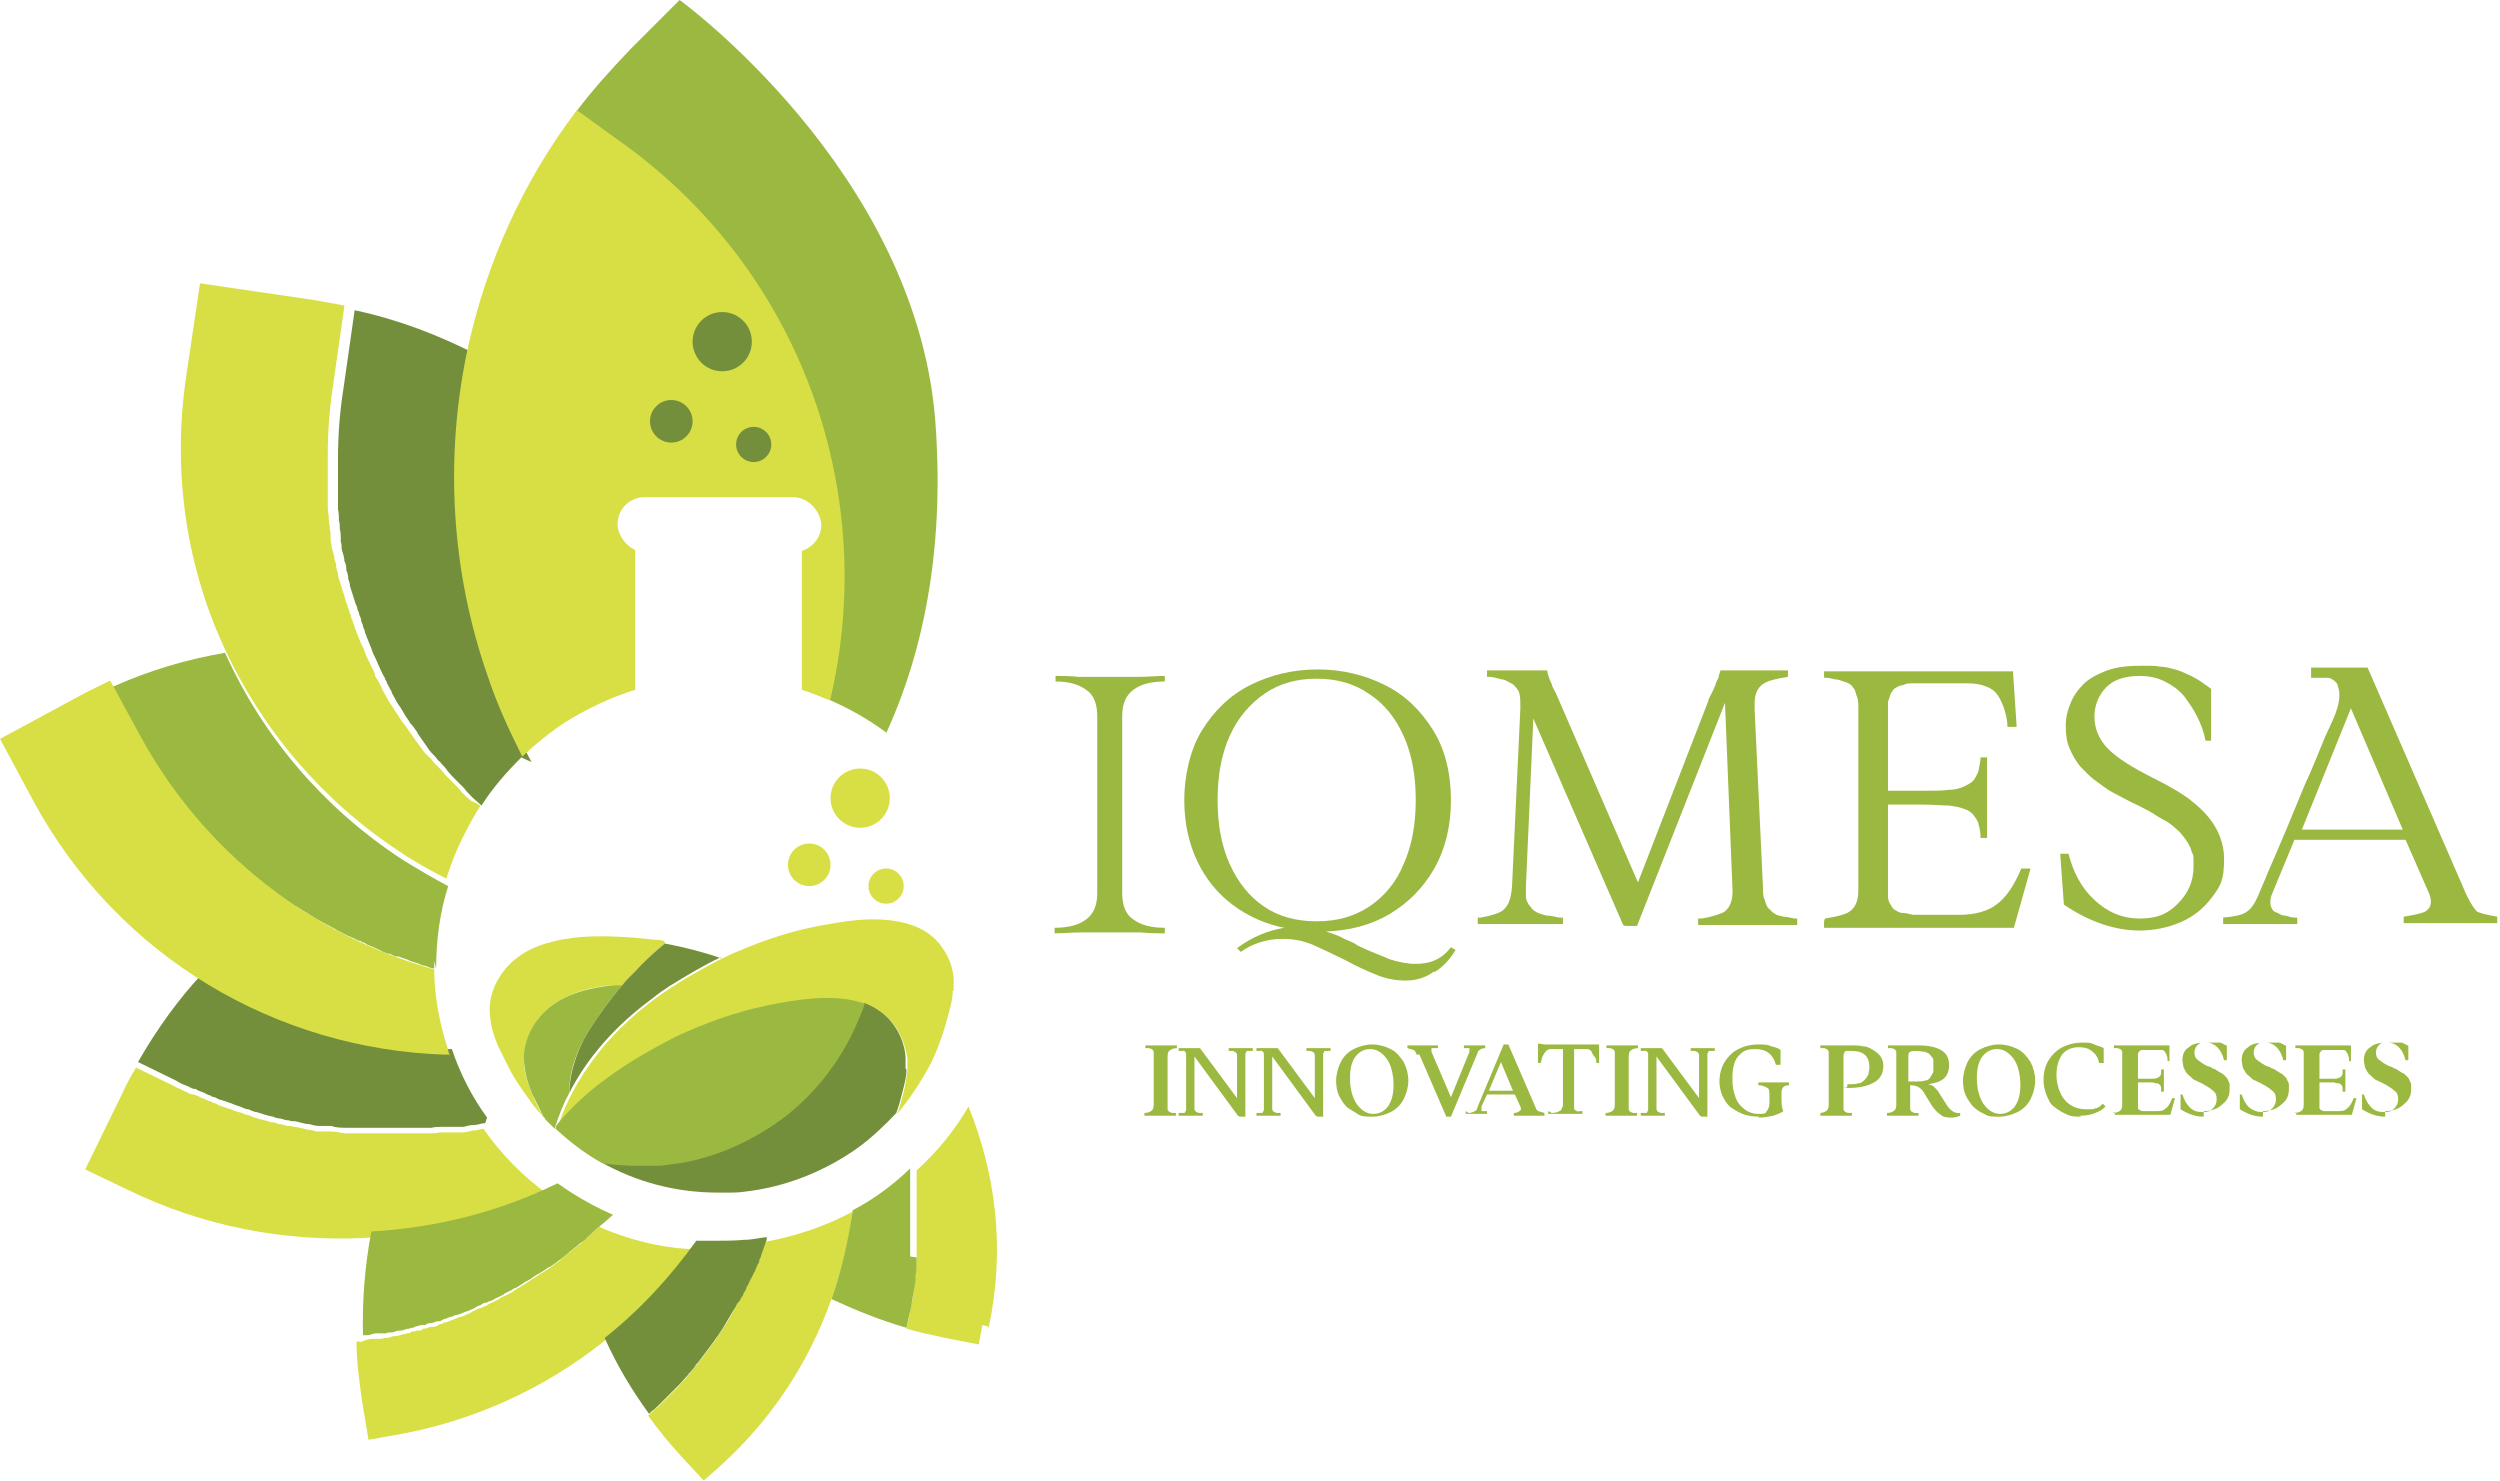 <svg id="Contenido" xmlns="http://www.w3.org/2000/svg" version="1.1" viewBox="0 0 270 160">
  <defs>
    <style>
      .st0 {
        fill: #738f3b;
      }

      .st1 {
        fill: #9bb841;
      }

      .st2 {
        fill: #d8df45;
      }
    </style>
  </defs>
  <g>
    <path class="st2" d="M102.9,107c0,.8-.2,1.5-.4,2.3-.5,1.9-1.1,3.8-2,5.6-1,1.9-2.2,3.7-3.6,5.4.3-.8.5-1.6.7-2.4.2-.8.3-1.5.4-2.3,0-.4,0-.9,0-1.3-.2-1.2-.6-2.3-1.2-3.3-.8-1.2-1.9-2-3.3-2.5-3.3-1.2-7.6-.4-10.6.2-3.4.7-6.8,1.9-9.9,3.4-2.6,1.2-5,2.7-7.3,4.4-2.1,1.5-3.9,3.2-5.4,5,1.7-4.9,5.1-9.7,10.4-13.6,2.3-1.7,4.8-3.1,7.3-4.4,3.2-1.5,6.5-2.7,9.9-3.4,1.6-.3,3.6-.7,5.7-.8,3.2-.1,6.5.5,8.2,3.1.7,1,1.1,2.1,1.2,3.3,0,.4,0,.9,0,1.3Z"/>
    <path class="st0" d="M97.9,115.5c0,.8-.2,1.5-.4,2.3-.2.8-.4,1.6-.7,2.4-1.3,1.4-2.7,2.7-4.2,3.8-3.4,2.4-7.3,4-11.4,4.6-.7.1-1.4.2-2.2.2-.5,0-1,0-1.5,0-4.6,0-8.9-1.2-12.6-3.3,1.6.3,3.2.4,4.9.3.5,0,1,0,1.5,0,.7,0,1.4-.2,2.2-.3,4.1-.7,8-2.5,11.2-5,3.2-2.5,5.8-5.8,7.5-9.5.4-.9.8-1.8,1.1-2.7,1.3.5,2.5,1.3,3.3,2.5.7,1,1.1,2.2,1.2,3.3,0,.4,0,.9,0,1.3Z"/>
    <path class="st1" d="M93.4,108.4c-.3.9-.7,1.8-1.1,2.7-1.7,3.7-4.3,7-7.5,9.5-3.3,2.5-7.2,4.3-11.2,5-.7.1-1.4.2-2.2.3-.5,0-1,0-1.5,0-1.7,0-3.3,0-4.9-.3-1.8-1-3.5-2.3-5-3.7,0-.2.1-.4.2-.5,1.5-1.8,3.3-3.5,5.4-5,2.3-1.7,4.8-3.1,7.3-4.4,3.2-1.5,6.5-2.7,9.9-3.4,3-.6,7.3-1.4,10.6-.2Z"/>
    <path class="st1" d="M95.7,79.1c-1.9-1.4-4-2.6-6.1-3.5,5.1-21.8-2.8-45.5-22-59.6l-5.4-3.9c1.8-2.4,3.8-4.6,5.9-6.8l5.3-5.3s25.4,18.4,27.6,45.3c1,12.9-.9,24.3-5.3,33.9Z"/>
    <path class="st2" d="M71.8,101.9c-1.1.9-2.2,1.9-3.2,3-.5.5-.9,1-1.4,1.5-.3,0-.5,0-.8,0-2.3.1-5,.8-6.8,2.2-1.9,1.4-3.1,3.8-3,6.1,0,1.2.4,2.3.9,3.5.3.8.7,1.6,1.2,2.4,0,.1.1.2.2.3-.1-.2-.3-.3-.4-.5-.5-.5-.9-1-1.3-1.6-.8-1.1-1.6-2.2-2.2-3.4-.4-.8-.8-1.6-1.2-2.4-.5-1.2-.8-2.2-.9-3.5-.2-2.3,1.1-4.7,3-6.1,1.8-1.4,4.5-2,6.8-2.2,2.7-.2,5.4,0,8.1.3.3,0,.7,0,1,.2Z"/>
    <path class="st1" d="M63.6,111.3c-1.2,1.9-2.2,4.5-2.1,6.7-.7,1.3-1.2,2.6-1.6,3.9,0,0-.6-.6-.7-.7,0,0-.2-.2-.3-.3,0-.1-.1-.2-.2-.3-.4-.8-.8-1.6-1.2-2.4-.5-1.2-.8-2.2-.9-3.5-.2-2.3,1.1-4.7,3-6.1,1.8-1.4,4.5-2,6.8-2.2.3,0,.5,0,.8,0-1.3,1.5-2.5,3.2-3.6,4.9Z"/>
    <path class="st0" d="M77.8,103.4c-1.9.9-3.7,2-5.5,3.1-.6.4-1.2.8-1.8,1.3-4.1,3-7.1,6.5-9,10.2,0-2.2.9-4.8,2.1-6.7,1.1-1.7,2.3-3.4,3.6-4.9.4-.5.9-1,1.4-1.5,1-1.1,2.1-2.1,3.2-3,2.1.4,4.1.9,6.1,1.6Z"/>
    <path class="st0" d="M56.3,81.8c-1.6,1.6-3.1,3.3-4.3,5.2-.3-.3-.7-.6-1-.9-.3-.3-.6-.6-.9-1-.3-.3-.6-.6-.9-.9,0,0,0,0,0,0-.3-.3-.6-.6-.9-1-.2-.3-.5-.6-.7-.8,0-.1-.2-.2-.3-.3-.2-.3-.4-.5-.7-.8,0,0,0,0,0,0-.3-.3-.5-.7-.8-1.1-.2-.3-.5-.7-.7-1,0,0,0-.1-.1-.2-.2-.3-.4-.6-.7-.9,0,0,0,0,0,0-.2-.4-.5-.7-.7-1.1-.2-.4-.5-.8-.7-1.1-.2-.4-.4-.7-.6-1.1,0,0,0,0,0-.1-.2-.3-.3-.6-.5-.9,0-.1-.1-.3-.2-.4,0,0,0,0,0-.1-.4-.7-.7-1.4-1-2.1,0,0,0,0,0,0-.2-.4-.4-.8-.5-1.2-.2-.4-.3-.8-.5-1.2,0-.2-.2-.4-.2-.6s-.2-.4-.2-.6c0-.2-.2-.4-.2-.6,0-.2-.1-.4-.2-.6,0-.2-.1-.4-.2-.6,0-.2-.1-.4-.2-.6-.2-.6-.4-1.3-.6-1.9,0-.3-.1-.5-.2-.8,0,0,0,0,0-.1,0-.3-.1-.6-.2-.8,0,0,0-.1,0-.2,0-.3-.1-.6-.2-.8,0-.4-.2-.9-.3-1.3,0-.3,0-.5-.1-.8,0-.1,0-.2,0-.3,0,0,0-.1,0-.2,0-.3,0-.5-.1-.8,0-.3,0-.7-.1-1,0-.4,0-.8-.1-1.2,0-.3,0-.7,0-1,0-.2,0-.3,0-.5,0-.5,0-1,0-1.5,0-.2,0-.3,0-.5,0,0,0-.1,0-.2,0-.2,0-.5,0-.7,0-.4,0-.7,0-1.1,0-2.5.2-5.1.6-7.6l1.2-8.4c4.7,1,9.1,2.7,13.2,4.8-2.5,11.7-1.8,24,2.2,35.4,1,2.9,2.2,5.8,3.7,8.6Z"/>
    <path class="st1" d="M46.9,103.8c0,.3,0,.5,0,.8-.3,0-.7-.2-1-.3-.3,0-.6-.2-.9-.3-.4-.1-.7-.2-1.1-.4-.3-.1-.6-.2-.9-.3,0,0-.1,0-.2,0t0,0c-.2,0-.5-.2-.7-.3,0,0,0,0,0,0,0,0-.1,0-.2,0-.3-.1-.6-.2-.9-.4-.3-.1-.6-.3-.9-.4-.3-.1-.5-.2-.8-.4-.1,0-.3-.1-.4-.2,0,0,0,0-.1,0,0,0-.2,0-.2-.1-.1,0-.3-.1-.4-.2,0,0,0,0,0,0-.2,0-.3-.1-.5-.2-.2,0-.3-.2-.5-.2-.3-.2-.6-.3-.9-.5,0,0,0,0,0,0-.3-.2-.6-.3-.9-.5-.1,0-.3-.2-.4-.2-.1,0-.3-.2-.4-.2,0,0,0,0,0,0-.3-.2-.7-.4-1-.6-.3-.2-.6-.4-.8-.5-.3-.2-.5-.3-.8-.5,0,0,0,0-.1,0,0,0-.1,0-.2-.1-.2-.2-.5-.3-.7-.5,0,0,0,0,0,0,0,0-.2-.1-.3-.2-.3-.2-.7-.5-1-.7-.2-.1-.4-.3-.5-.4-.2-.2-.5-.4-.7-.5-.2-.2-.4-.4-.7-.5,0,0-.1-.1-.2-.2-.4-.3-.8-.7-1.2-1h0c-.4-.3-.8-.7-1.1-1-.3-.3-.6-.6-.9-.9-.4-.4-.8-.8-1.2-1.2-.2-.2-.4-.4-.6-.7-.4-.4-.8-.9-1.2-1.3-.4-.5-.8-.9-1.1-1.4-.2-.2-.4-.5-.6-.7-.2-.2-.3-.4-.5-.6-.8-1-1.5-2.1-2.2-3.1-.2-.2-.3-.5-.5-.7-.1-.2-.2-.3-.3-.5,0,0,0,0,0,0,0-.1-.2-.3-.3-.4-.1-.2-.2-.4-.3-.6-.2-.3-.3-.5-.4-.8l-3.1-5.7c4-1.8,8.1-3,12.2-3.7,4.1,9.1,10.7,16.8,19.1,22.3h0c1.6,1,3.3,2,5,2.9-.9,2.8-1.3,5.8-1.3,8.9Z"/>
    <path class="st2" d="M89.5,75.6c-1-.4-1.9-.8-2.9-1.1v-15c1.2-.4,2.1-1.5,2.1-2.8s-1.3-3-3-3h-16.1c-.5,0-.9.1-1.3.3-1,.5-1.6,1.5-1.6,2.6s.8,2.3,1.9,2.8v15.1c-2.6.8-5.1,2-7.4,3.4-1.7,1.1-3.3,2.4-4.8,3.8-1.4-2.8-2.7-5.6-3.7-8.6-4-11.4-4.7-23.7-2.2-35.4,2-9.2,5.9-18,11.8-25.8l5.4,3.9c19.2,14.1,27.1,37.8,22,59.6Z"/>
    <path class="st2" d="M59.4,128.5c-6.3,3-13.1,4.8-20.1,5.2h0c-8.5.4-17.3-1.2-25.5-5.2l-4.6-2.2,4.1-8.4c.4-.9.9-1.8,1.4-2.6l4.1,2c.3.2.7.3,1,.5.3.1.6.3.9.4,0,0,.1,0,.2,0,.3.1.6.2.9.4.2,0,.5.2.7.3.2,0,.4.1.5.2,0,0,0,0,0,0,.2,0,.5.2.7.3.3.1.6.2.9.3,0,0,0,0,0,0,.4.1.8.3,1.1.4.3,0,.6.2.9.3.3,0,.6.2.9.3.6.2,1.2.3,1.8.5.3,0,.6.1.8.2.3,0,.6.1.9.2.2,0,.5,0,.7.1.5,0,1,.2,1.5.3.3,0,.7.1,1,.2.2,0,.5,0,.7,0,.2,0,.4,0,.7,0,.5,0,1.1.1,1.6.2.1,0,.2,0,.3,0,.1,0,.2,0,.3,0,.3,0,.5,0,.8,0,.2,0,.4,0,.6,0,.2,0,.4,0,.6,0,.2,0,.4,0,.6,0,.3,0,.5,0,.8,0h.1c.3,0,.5,0,.8,0,.2,0,.4,0,.5,0,.3,0,.6,0,1,0,.3,0,.6,0,1,0h.2c.2,0,.3,0,.5,0,.3,0,.5,0,.8,0,.1,0,.2,0,.3,0,.4,0,.7,0,1.1-.1.3,0,.5,0,.8,0,0,0,.1,0,.2,0,.1,0,.2,0,.3,0,0,0,.1,0,.2,0,.2,0,.3,0,.5,0,.1,0,.3,0,.4,0,.4,0,.8-.1,1.1-.2,0,0,0,0,0,0,.4,0,.8-.1,1.2-.2,1.9,2.7,4.3,5.2,7,7.1Z"/>
    <path class="st0" d="M52.4,121.3c-.4,0-.8.2-1.2.2,0,0,0,0,0,0-.4,0-.8.1-1.1.2-.1,0-.3,0-.4,0-.2,0-.3,0-.5,0,0,0-.1,0-.2,0-.1,0-.2,0-.3,0,0,0-.1,0-.2,0-.3,0-.5,0-.8,0-.4,0-.7,0-1.1.1-.1,0-.2,0-.3,0-.3,0-.5,0-.8,0-.2,0-.3,0-.5,0h-.2c-.3,0-.6,0-1,0-.3,0-.7,0-1,0-.2,0-.4,0-.5,0-.3,0-.5,0-.8,0h-.1c-.3,0-.5,0-.8,0-.2,0-.4,0-.6,0-.2,0-.4,0-.6,0-.2,0-.4,0-.6,0-.3,0-.5,0-.8,0-.1,0-.2,0-.3,0-.1,0-.2,0-.3,0-.5,0-1.1,0-1.6-.2-.2,0-.4,0-.7,0-.2,0-.5,0-.7,0-.3,0-.7-.1-1-.2-.5,0-1-.2-1.5-.3-.2,0-.5,0-.7-.1-.3,0-.6-.1-.9-.2-.3,0-.6-.1-.8-.2-.6-.1-1.2-.3-1.8-.5-.3,0-.6-.2-.9-.3-.3,0-.6-.2-.9-.3-.4-.1-.8-.3-1.1-.4,0,0,0,0,0,0-.3-.1-.6-.2-.9-.3-.2,0-.5-.2-.7-.3,0,0,0,0,0,0-.2,0-.4-.1-.5-.2-.2,0-.5-.2-.7-.3-.3-.1-.6-.2-.9-.4,0,0-.1,0-.2,0-.3-.1-.6-.3-.9-.4-.3-.1-.7-.3-1-.5l-4.1-2c2-3.5,4.3-6.7,6.9-9.5,7.9,5,17.1,7.8,26.4,8.1.2,0,.4,0,.6,0,.9,2.7,2.2,5.2,3.8,7.4Z"/>
    <path class="st2" d="M51.9,87c-.7,1.1-1.3,2.2-1.9,3.4-.7,1.4-1.3,2.9-1.8,4.5-1.7-.9-3.4-1.8-5-2.9h0c-8.4-5.5-15-13.3-19.1-22.3-4-8.8-5.5-18.8-4-29l1.5-10.1,12.3,1.8c1.1.2,2.2.4,3.3.6l-1.2,8.4c-.4,2.6-.6,5.1-.6,7.6s0,.7,0,1.1c0,.2,0,.5,0,.7,0,0,0,.1,0,.2,0,.2,0,.3,0,.5,0,.5,0,1,0,1.5,0,.2,0,.3,0,.5,0,.3,0,.7,0,1,0,.4,0,.8.1,1.2,0,.3,0,.7.1,1,0,.3,0,.5.1.8,0,0,0,.1,0,.2,0,.1,0,.2,0,.3,0,.3,0,.5.1.8,0,.4.2.9.3,1.3,0,.3.1.6.2.8,0,0,0,.1,0,.2,0,.3.1.6.2.8,0,0,0,0,0,.1,0,.3.1.5.2.8.2.7.4,1.3.6,1.9,0,.2.1.4.2.6,0,.2.1.4.2.6,0,.2.1.4.2.6,0,.2.1.4.2.6,0,.2.2.4.2.6,0,.2.2.4.2.6.2.4.3.8.5,1.2.2.4.4.8.5,1.2,0,0,0,0,0,0,.3.7.7,1.4,1,2.1,0,0,0,0,0,.1,0,.1.1.3.2.4.2.3.3.6.5.9,0,0,0,0,0,.1.2.4.4.7.6,1.1.2.4.5.8.7,1.1.2.4.5.7.7,1.1,0,0,0,0,0,0,.2.3.4.6.7.9,0,0,0,.1.1.2.2.3.5.7.7,1,.3.4.5.7.8,1.1,0,0,0,0,0,0,.2.3.4.6.7.8,0,.1.2.2.3.3.2.3.5.6.7.8.3.3.6.6.9,1,0,0,0,0,0,0,.3.3.6.6.9.9.3.3.6.6.9,1,.3.3.6.6,1,.9Z"/>
    <path class="st2" d="M75.2,134.3c-2.8,4-6.1,7.5-9.9,10.5-6.5,5.2-14.5,8.9-23.3,10.3l-2.2.4-.7-4.2c-.3-2.2-.6-4.3-.6-6.4h.6c.3-.2.6-.2.9-.3.2,0,.4,0,.5,0,.1,0,.2,0,.4,0,0,0,0,0,.1,0,.2,0,.3,0,.5-.1,0,0,.1,0,.2,0,.3,0,.5-.1.8-.2,0,0,.2,0,.2,0,.3,0,.5-.1.8-.2.1,0,.3,0,.4-.1.2,0,.4,0,.6-.2.2,0,.3,0,.5-.1,0,0,.1,0,.2,0,0,0,0,0,0,0,.2,0,.3,0,.5-.2,0,0,0,0,0,0,0,0,0,0,0,0,0,0,0,0,.1,0,.3,0,.5-.2.8-.2,0,0,.1,0,.2,0,.3,0,.5-.2.7-.3.2,0,.4-.1.6-.2.2,0,.4-.1.6-.2.4-.1.7-.3,1.1-.4.2,0,.5-.2.7-.3.2,0,.4-.2.6-.3.2,0,.4-.2.6-.3,0,0,0,0,.1,0,0,0,0,0,0,0,.2,0,.4-.2.5-.2.3-.1.5-.3.8-.4.2-.1.4-.2.6-.3.1,0,.2-.1.3-.2.2-.1.4-.2.6-.3.1,0,.3-.1.4-.2,0,0,0,0,0,0,0,0,0,0,0,0,.3-.1.5-.3.8-.5,0,0,0,0,0,0,.2-.1.4-.2.5-.3,0,0,0,0,0,0,.4-.2.8-.5,1.1-.7.4-.2.7-.5,1.1-.7,0,0,0,0,0,0,.3-.2.5-.3.8-.5.3-.2.5-.4.8-.6.2-.1.4-.3.6-.5.2-.2.4-.3.6-.5.3-.2.6-.5.9-.7.1-.1.3-.2.4-.3.1,0,.2-.2.3-.3,0,0,0,0,0,0t0,0c.4-.3.8-.7,1.1-1,.2-.2.5-.4.7-.6,3,1.3,6.3,2.2,9.8,2.4Z"/>
    <path class="st1" d="M65.4,131.9c-.2.2-.5.4-.7.6-.4.3-.8.7-1.1,1t0,0s0,0,0,0c-.1,0-.2.2-.3.3-.1.1-.3.2-.4.3-.3.2-.6.5-.9.7-.2.2-.4.3-.6.5-.2.2-.4.3-.6.5-.3.2-.5.4-.8.6-.3.2-.5.4-.8.5,0,0,0,0,0,0-.3.2-.7.5-1.1.7-.4.2-.7.5-1.1.7,0,0,0,0,0,0-.2.1-.4.2-.5.3,0,0,0,0,0,0-.3.2-.5.3-.8.5,0,0,0,0,0,0,0,0,0,0,0,0-.1,0-.3.1-.4.2-.2.1-.4.2-.6.3-.1,0-.2.1-.3.2-.2.1-.4.2-.6.3-.3.1-.5.3-.8.4-.2,0-.4.2-.5.2,0,0,0,0,0,0,0,0,0,0-.1,0-.2,0-.4.2-.6.3-.2,0-.4.2-.6.3-.2.1-.5.2-.7.3-.4.1-.7.3-1.1.4-.2,0-.4.1-.6.2-.2,0-.4.1-.6.2-.2,0-.5.2-.7.3,0,0-.1,0-.2,0-.3,0-.5.2-.8.2,0,0,0,0-.1,0,0,0,0,0,0,0,0,0,0,0,0,0-.2,0-.3.1-.5.2,0,0,0,0,0,0,0,0-.1,0-.2,0-.2,0-.3,0-.5.1-.2,0-.4.1-.6.2-.1,0-.3,0-.4.1-.3,0-.5.1-.8.2,0,0-.2,0-.2,0-.3,0-.5.1-.8.2,0,0-.1,0-.2,0-.2,0-.3,0-.5.1,0,0,0,0-.1,0-.1,0-.2,0-.4,0-.2,0-.4,0-.5,0-.3,0-.6.1-.9.2h-.6c-.1-3.7.2-7.5.9-11.2h0c7-.4,13.8-2.1,20.1-5.2.5.3,1,.7,1.5,1,1.4.9,2.9,1.7,4.5,2.4Z"/>
    <path class="st2" d="M92.1,130.7c-.4,3.3-1.2,6.5-2.3,9.6-2.4,6.7-6.3,12.9-12.2,18.2l-1.6,1.4-2.5-2.7c-1.3-1.4-2.4-2.8-3.5-4.3l.3-.3c.2-.2.4-.4.7-.6.2-.2.4-.4.6-.6,0,0,.1-.1.2-.2.3-.3.6-.6.9-.9,0,0,0,0,.1-.1.2-.2.3-.3.5-.5.3-.3.6-.7.9-1,.1-.2.3-.3.4-.5.1-.2.3-.4.4-.5.1-.2.3-.3.4-.5.5-.7,1-1.3,1.5-2,.2-.2.3-.4.5-.7.2-.3.4-.6.6-.9.5-.7.9-1.4,1.3-2.2,0-.2.2-.3.3-.5s.2-.4.3-.5c0-.2.2-.4.3-.5.1-.2.2-.4.3-.6.1-.3.3-.6.4-.8.1-.3.3-.6.4-.8,0-.1.1-.3.2-.4,0-.2.2-.4.2-.5,0-.1.1-.3.2-.4,0-.2.2-.4.2-.6.2-.6.4-1.1.6-1.7,3.3-.6,6.5-1.7,9.3-3.2Z"/>
    <path class="st0" d="M82.8,133.9c-.2.6-.4,1.1-.6,1.7,0,.2-.2.4-.2.6,0,.1-.1.3-.2.4,0,.2-.2.4-.2.5,0,.1-.1.3-.2.4-.1.3-.3.6-.4.8-.1.3-.3.6-.4.8,0,.2-.2.4-.3.6,0,.2-.2.4-.3.5,0,.2-.2.4-.3.5s-.2.4-.3.5c-.4.7-.9,1.5-1.3,2.2-.2.3-.4.6-.6.9-.2.2-.3.5-.5.7-.5.7-1,1.3-1.5,2-.1.2-.3.3-.4.5-.1.2-.3.4-.4.5-.1.2-.3.3-.4.5-.3.3-.6.7-.9,1-.2.2-.3.3-.5.5,0,0,0,0-.1.1-.3.3-.6.6-.9.9,0,0-.1.1-.2.2-.2.2-.4.4-.6.6-.2.2-.4.4-.7.6l-.3.3c-1.9-2.6-3.5-5.3-4.8-8.2,3.8-3,7.1-6.6,9.9-10.5h0c.8,0,1.6,0,2.3,0s1.9,0,2.9-.1c.8,0,1.6-.2,2.4-.3Z"/>
    <path class="st2" d="M106.1,143.1l-.4,2.1-3.6-.7c-1.4-.3-2.8-.6-4.2-1l.3-1.4c.1-.7.3-1.4.4-2.1,0-.7.2-1.3.3-2,0,0,0-.1,0-.2,0-.6.1-1.3.1-1.9,0-1,0-1.9,0-2.9,0-.1,0-.3,0-.4,0-.2,0-.4,0-.6,0-.3,0-.7,0-1.1,0,0,0-.2,0-.3,0,0,0-.2,0-.3,0-.2,0-.3,0-.5,0-.3,0-.6,0-.8,0-.2,0-.4,0-.6,0,0,0,0,0,0,0,0,0-.2,0-.3,0-.2,0-.4,0-.6,0,0,0,0,0,0,0-.1,0-.2,0-.4,0-.1,0-.2,0-.3,0-.1,0-.2,0-.3,0,0,0,0,0-.1,2.2-2,4.1-4.3,5.6-6.9,2.9,7.2,4,15.2,2.2,23.8Z"/>
    <path class="st1" d="M99,135.8c0,.6,0,1.3-.1,1.9,0,0,0,.1,0,.2,0,.7-.2,1.3-.3,2-.1.7-.2,1.4-.4,2.1l-.3,1.4c-2.8-.8-5.5-1.9-8.1-3.1,1.1-3.1,1.8-6.3,2.3-9.6,2.3-1.2,4.3-2.7,6.2-4.5,0,0,0,0,0,.1,0,.1,0,.2,0,.3,0,.1,0,.2,0,.3,0,.1,0,.2,0,.4,0,0,0,0,0,0,0,.2,0,.4,0,.6,0,0,0,.2,0,.3,0,0,0,0,0,0,0,.2,0,.4,0,.6,0,.3,0,.6,0,.8,0,.2,0,.3,0,.5,0,0,0,.2,0,.3,0,0,0,.2,0,.3,0,.3,0,.7,0,1.1,0,.2,0,.4,0,.6,0,.1,0,.3,0,.4,0,.9,0,1.9,0,2.9Z"/>
    <g>
      <circle class="st2" cx="92.9" cy="86.2" r="3.2"/>
      <circle class="st2" cx="87.4" cy="93.4" r="2.3"/>
      <circle class="st2" cx="95.7" cy="95.7" r="1.9"/>
    </g>
    <g>
      <circle class="st0" cx="78" cy="36.9" r="3.2"/>
      <circle class="st0" cx="72.5" cy="45.5" r="2.3"/>
      <circle class="st0" cx="81.4" cy="48" r="1.9"/>
    </g>
    <path class="st2" d="M48.6,113.9c-.2,0-.4,0-.6,0-18-.6-35.2-10.4-44.4-27.4l-3.6-6.7,8.7-4.7c1.1-.6,2.2-1.1,3.2-1.6l3.1,5.7c7,13,18.7,21.8,31.9,25.5,0,3,.6,5.9,1.5,8.7,0,.2.1.4.2.6Z"/>
  </g>
  <g>
    <g>
      <path class="st1" d="M175.3,99.9l-9.7-22.3-.8,18.1c0,.5,0,.9,0,1.2,0,.3.2.6.3.8.2.2.3.4.5.6.2.1.4.3.8.4.3.1.6.2.9.2.2,0,.6.1,1.1.2.2,0,.3,0,.4,0v.7h-9.2v-.7c0,0,.2,0,.3,0,1.2-.2,2-.5,2.3-.7.7-.5,1-1.3,1.1-2.7l.9-19.2c0-.7,0-1.2-.1-1.6-.1-.4-.4-.7-.7-1-.4-.2-.7-.4-1-.5-.3,0-.7-.2-1.4-.3-.2,0-.3,0-.4,0v-.7h6.5c0,.2.1.5.2.8.1.3.2.5.3.7,0,.2.2.5.4.9.2.4.3.7.4.9l8.5,19.6,7.6-19.6c0-.2.2-.5.4-.9.2-.4.3-.7.4-.9,0-.2.2-.5.3-.7,0-.3.2-.6.2-.8h7.3v.7c-1.3.2-2,.4-2.4.6-.8.4-1.2,1.1-1.2,2.3,0,.2,0,.4,0,.6l.9,19.2c0,.6,0,1,.2,1.4.1.4.2.7.4.9.2.2.4.4.7.6s.6.2.9.3c.3,0,.7.1,1.2.2.1,0,.2,0,.3,0v.7h-10.7v-.7c0,0,.2,0,.4,0,1.2-.2,2-.5,2.4-.7.7-.5,1-1.4.9-2.7l-.8-19.9-9.5,24.1h-1.3Z"/>
      <path class="st1" d="M197.1,99.2c1.2-.2,2-.4,2.4-.6.8-.4,1.2-1.2,1.2-2.4,0-.2,0-.3,0-.5v-19.2c0-.5,0-1-.2-1.4-.1-.4-.2-.7-.4-.9-.1-.2-.4-.4-.7-.5-.3-.1-.6-.2-.9-.3-.3,0-.6-.1-1.1-.2-.2,0-.3,0-.4,0v-.7h20.4l.4,6h-1c0-.8-.2-1.5-.4-2.1-.2-.5-.4-1-.7-1.4-.3-.4-.7-.7-1.3-.9-.5-.2-1.2-.3-1.9-.3h-4.4c-.6,0-1.1,0-1.5,0-.4,0-.7,0-1.1.2-.3,0-.6.2-.8.3-.2.1-.3.3-.5.6-.1.3-.2.6-.3.9,0,.3,0,.8,0,1.3v8.3h3.9c1.1,0,2,0,2.7-.1.7,0,1.3-.2,1.7-.4.4-.2.8-.4,1-.7.2-.3.4-.7.5-1,0-.3.2-.8.2-1.4h.7v8.7h-.7c0-.6-.1-1.1-.2-1.4,0-.3-.3-.7-.5-1-.2-.3-.6-.6-1-.7-.4-.2-1-.3-1.7-.4-.7,0-1.6-.1-2.7-.1h-3.9v8.6c0,.5,0,.9,0,1.3,0,.3.1.7.3.9.1.3.3.5.5.6.2.1.4.3.8.3.3,0,.7.1,1.1.2.4,0,.9,0,1.5,0h3.5c1.7,0,3.1-.4,4-1.1,1-.7,1.9-2,2.7-3.9h1l-1.8,6.4h-20.5v-.7Z"/>
      <path class="st1" d="M231.1,100.5c-2.6,0-5.4-.9-8.2-2.8l-.4-5.5h.9c.5,2,1.4,3.7,2.8,5,1.4,1.3,3,2,4.9,2s3-.5,4.1-1.6c1.1-1.1,1.7-2.4,1.7-4s0-1.1-.2-1.6c-.1-.5-.4-1-.7-1.4-.3-.4-.6-.8-1-1.1-.3-.3-.8-.7-1.4-1s-1.1-.7-1.5-.9c-.4-.2-1.1-.6-1.8-.9-.8-.4-1.5-.8-2.1-1.1-.6-.3-1.2-.8-1.9-1.3-.7-.5-1.2-1.1-1.7-1.6-.4-.5-.8-1.2-1.1-1.9-.3-.7-.4-1.5-.4-2.4s.2-1.7.5-2.4c.3-.8.8-1.5,1.4-2.1.6-.6,1.5-1.1,2.6-1.5,1.1-.4,2.3-.5,3.7-.5s1.4,0,2,.1c.6,0,1.2.2,1.6.3.4.1.9.3,1.3.5.5.2.8.4,1,.5.2.1.5.3.9.6.4.3.6.4.7.5v5.6c.1,0-.6,0-.6,0-.2-1-.5-1.8-.9-2.6-.4-.8-.9-1.5-1.4-2.2-.6-.7-1.3-1.2-2.1-1.6-.8-.4-1.7-.6-2.7-.6-1.6,0-2.8.4-3.6,1.2-.8.8-1.3,1.9-1.3,3.2s.5,2.5,1.5,3.5c1,1,2.6,2,4.8,3.1,2,1,3.5,1.9,4.3,2.6,2.3,1.8,3.4,3.9,3.4,6.2s-.4,2.9-1.3,4.1c-.9,1.2-2,2.1-3.4,2.7s-2.9.9-4.5.9Z"/>
      <path class="st1" d="M117.3,99.3c.8-.6,1.2-1.5,1.2-2.8v-19.2c0-1.3-.4-2.3-1.2-2.8-.8-.6-1.9-.9-3.3-.9v-.6c.7,0,1.6,0,2.5.1.4,0,.8,0,1.4,0s1.2,0,2,0,1.2,0,1.7,0,1,0,1.3,0c1,0,2-.1,2.9-.1v.6c-1.5,0-2.6.3-3.4.9-.8.6-1.2,1.5-1.2,2.8v19.2c0,1.3.4,2.3,1.2,2.8.8.6,1.9.9,3.4.9v.6c-.7,0-1.6,0-2.6-.1-.4,0-.9,0-1.5,0-.6,0-1.2,0-1.9,0s-1.2,0-1.7,0c-.5,0-1,0-1.3,0-1,0-2,.1-2.9.1v-.6c1.5,0,2.6-.3,3.4-.9Z"/>
      <path class="st1" d="M154.9,104.9c-.9.7-2,1-3.1,1s-2.1-.2-3.1-.6c-1-.4-2.1-.9-3.4-1.6-1.4-.7-2.7-1.3-3.6-1.7-1-.4-2-.6-3.2-.6-1.7,0-3.2.5-4.5,1.4l-.4-.4c1.6-1.2,3.3-1.9,5.1-2.2-2.1-.4-4-1.3-5.6-2.5s-2.9-2.8-3.8-4.7c-.9-1.9-1.4-4.1-1.4-6.6s.6-5.4,1.9-7.5c1.3-2.1,3-3.8,5.2-4.9,2.2-1.1,4.6-1.7,7.3-1.7s5.1.6,7.3,1.7c2.2,1.1,3.9,2.8,5.2,4.9,1.3,2.1,1.9,4.7,1.9,7.5s-.6,5.3-1.8,7.4c-1.2,2.1-2.8,3.7-4.8,4.9-2,1.2-4.3,1.8-6.9,1.9.6.2,1.3.4,2,.8.7.3,1.2.5,1.4.7,1.4.7,2.6,1.1,3.5,1.5.9.3,1.9.5,2.8.5,1.7,0,2.9-.6,3.8-1.8l.5.3c-.6,1-1.3,1.8-2.3,2.4ZM136.5,97.9c1.6,1.1,3.5,1.6,5.7,1.6s4-.5,5.7-1.6c1.6-1.1,2.9-2.6,3.7-4.6.9-2,1.3-4.3,1.3-6.9s-.4-4.9-1.3-6.9c-.9-2-2.1-3.5-3.8-4.6-1.6-1.1-3.5-1.6-5.6-1.6s-4,.5-5.6,1.6c-1.6,1.1-2.9,2.6-3.8,4.6-.9,2-1.3,4.3-1.3,6.9s.4,4.9,1.3,6.9c.9,2,2.1,3.5,3.7,4.6Z"/>
      <path class="st1" d="M267.7,98.6c-.4-.3-.8-.9-1.3-1.9l-10.7-24.6h-1.5s-4.6,0-4.6,0c0,.4,0,.8,0,1.1.6,0,1.1,0,1.7,0,.4,0,.7.2,1,.5.2.2.2.5.3.8.3,1.7-.8,3.5-1.5,5.1-.7,1.7-1.4,3.5-2.2,5.2-1.3,3.2-2.6,6.3-4,9.5-.3.8-.7,1.6-1,2.4-.4.9-.8,1.5-1.3,1.8-.4.3-1.3.5-2.5.6v.7h8v-.7s0,0-.2,0c-.4,0-.7-.1-1-.2-.3,0-.6-.1-.9-.3-.3-.1-.5-.2-.6-.4-.1-.2-.2-.4-.2-.7,0-.3,0-.6.2-1l2.4-5.8h12l2.5,5.7c.4.9.3,1.6-.3,2-.3.2-1.1.4-2.4.6v.7h10.1v-.7c-1.2-.2-1.9-.4-2.3-.6ZM248.6,89.6l5.3-13.1,5.6,13.1h-11Z"/>
    </g>
    <g>
      <path class="st1" d="M123.6,120.2c.3,0,.6-.1.7-.2.2-.1.3-.3.3-.7,0,0,0,0,0-.1v-5.1c0-.2,0-.3,0-.5,0-.1-.1-.2-.2-.3-.1,0-.2-.1-.3-.1,0,0-.2,0-.4,0,0,0,0,0,0,0v-.3h3.4v.3c-.3,0-.6.1-.7.2-.2.1-.3.3-.3.7,0,0,0,0,0,.1v5.1c0,.2,0,.3,0,.5,0,.1.1.2.2.3.1,0,.2.1.3.1,0,0,.2,0,.4,0,0,0,0,0,0,0v.3h-3.4v-.3Z"/>
      <path class="st1" d="M133.7,120.5l-4.7-6.4v5.2c0,.2,0,.3,0,.5,0,.1.1.2.2.3.1,0,.2.1.3.1s.2,0,.4,0c0,0,0,0,0,0v.3h-2.6v-.3s0,0,0,0c.1,0,.2,0,.2,0s.1,0,.2,0c0,0,.1,0,.2,0s0,0,.1-.1c0,0,0,0,.1-.2,0,0,0-.1,0-.2,0,0,0-.2,0-.3v-5.1c0-.1,0-.2,0-.3,0,0,0-.2,0-.2s0-.1-.1-.2c0,0,0,0-.1-.1s0,0-.2,0c0,0-.1,0-.2,0,0,0-.1,0-.2,0,0,0,0,0,0,0v-.3h2.3l4,5.4v-4.2c0-.2,0-.3,0-.5,0-.1-.1-.2-.2-.3-.1,0-.2-.1-.3-.1s-.2,0-.4,0c0,0,0,0,0,0v-.3h2.6v.3s0,0,0,0c-.1,0-.2,0-.2,0,0,0-.1,0-.2,0s-.1,0-.2,0,0,0-.1.1c0,0,0,0-.1.2,0,0,0,.1,0,.2,0,0,0,.2,0,.3v6.3h-.6Z"/>
      <path class="st1" d="M142.1,120.5l-4.7-6.4v5.2c0,.2,0,.3,0,.5,0,.1.1.2.2.3.1,0,.2.1.3.1s.2,0,.4,0c0,0,0,0,0,0v.3h-2.6v-.3s0,0,0,0c.1,0,.2,0,.2,0s.1,0,.2,0c0,0,.1,0,.2,0s0,0,.1-.1c0,0,0,0,.1-.2,0,0,0-.1,0-.2,0,0,0-.2,0-.3v-5.1c0-.1,0-.2,0-.3,0,0,0-.2,0-.2s0-.1-.1-.2c0,0,0,0-.1-.1s0,0-.2,0c0,0-.1,0-.2,0,0,0-.1,0-.2,0,0,0,0,0,0,0v-.3h2.3l4,5.4v-4.2c0-.2,0-.3,0-.5,0-.1-.1-.2-.2-.3-.1,0-.2-.1-.3-.1s-.2,0-.4,0c0,0,0,0,0,0v-.3h2.6v.3s0,0,0,0c-.1,0-.2,0-.2,0,0,0-.1,0-.2,0s-.1,0-.2,0,0,0-.1.1c0,0,0,0-.1.2,0,0,0,.1,0,.2,0,0,0,.2,0,.3v6.3h-.6Z"/>
      <path class="st1" d="M148.1,120.6c-.5,0-1.1,0-1.5-.3s-.9-.5-1.2-.8c-.3-.3-.6-.8-.8-1.2s-.3-1-.3-1.6.2-1.4.5-2c.3-.6.8-1.1,1.4-1.4.6-.3,1.3-.5,2-.5s1.4.2,2,.5,1,.8,1.4,1.4c.3.6.5,1.3.5,2s-.2,1.4-.5,2c-.3.6-.8,1.1-1.4,1.4-.6.3-1.3.5-2,.5ZM145.8,116.4c0,1.1.2,2,.7,2.8.5.7,1.1,1.1,1.8,1.1s1.2-.3,1.6-.8c.4-.6.6-1.3.6-2.3s-.2-2.1-.7-2.8c-.5-.7-1.1-1.1-1.8-1.1s-1.2.3-1.6.8-.6,1.3-.6,2.3Z"/>
      <path class="st1" d="M153,113.9c-.1-.3-.2-.4-.3-.5-.1,0-.3-.1-.7-.2v-.3h3.3v.3s-.1,0-.2,0-.1,0-.2,0c0,0,0,0-.2,0s-.1,0-.1,0c0,0,0,0,0,0s0,0,0,.1c0,0,0,0,0,.1,0,0,0,.1,0,.2l2.1,4.9,2-4.9c0,0,0-.1,0-.2,0,0,0,0,0-.1,0,0,0,0,0-.1,0,0,0,0,0,0,0,0,0,0-.1,0,0,0-.1,0-.1,0,0,0,0,0-.2,0,0,0-.1,0-.2,0v-.3h2.3v.3s0,0,0,0c-.3,0-.5.1-.6.2-.1,0-.2.2-.3.5l-2.8,6.7h-.5l-2.9-6.7Z"/>
      <path class="st1" d="M158.6,120.2c.3,0,.5-.1.7-.2s.2-.2.3-.5l2.8-6.7h.5l2.9,6.7c.1.3.2.4.3.5.1,0,.3.1.7.2v.3h-3.3v-.3c.3,0,.5-.1.6-.2.2-.1.2-.3.1-.5l-.6-1.3h-3l-.6,1.3c0,0,0,.2,0,.2,0,0,0,.1,0,.2,0,0,0,0,0,.1,0,0,0,0,.2,0,0,0,.1,0,.2,0,0,0,.1,0,.2,0,0,0,0,0,0,0,0,0,0,0,0,0s0,0,0,0c0,0,0,0,0,0v.3h-2.3v-.3ZM160.8,117.8h2.6l-1.3-3.1-1.3,3.1Z"/>
      <path class="st1" d="M167.6,120.2c.4,0,.7-.1.8-.2.2,0,.3-.3.4-.6,0,0,0-.1,0-.2v-5.9h-.6c-.3,0-.6,0-.8,0-.2,0-.4.2-.5.3s-.2.3-.3.5-.1.4-.2.7h-.3v-2.1c0,0,.7.1.7.1h5.9c0-.1,0,2,0,2h-.3c0-.3,0-.5-.2-.7s-.2-.3-.3-.5-.3-.3-.5-.3c-.2,0-.5,0-.8,0h-.6v5.9c0,.1,0,.2,0,.3,0,0,0,.2,0,.2,0,0,0,.1.1.2,0,0,.1,0,.2.1s.2,0,.3,0,.2,0,.3,0c0,0,0,0,0,0v.3h-3.7v-.3Z"/>
      <path class="st1" d="M173.4,120.2c.3,0,.6-.1.7-.2.2-.1.3-.3.3-.7,0,0,0,0,0-.1v-5.1c0-.2,0-.3,0-.5,0-.1-.1-.2-.2-.3-.1,0-.2-.1-.3-.1,0,0-.2,0-.4,0,0,0,0,0,0,0v-.3h3.4v.3c-.3,0-.6.1-.7.2-.2.1-.3.3-.3.7,0,0,0,0,0,.1v5.1c0,.2,0,.3,0,.5,0,.1.1.2.2.3.1,0,.2.1.3.1,0,0,.2,0,.4,0,0,0,0,0,0,0v.3h-3.4v-.3Z"/>
      <path class="st1" d="M183.6,120.5l-4.7-6.4v5.2c0,.2,0,.3,0,.5,0,.1.1.2.2.3.1,0,.2.1.3.1s.2,0,.4,0c0,0,0,0,0,0v.3h-2.6v-.3s0,0,0,0c.1,0,.2,0,.2,0s.1,0,.2,0c0,0,.1,0,.2,0s0,0,.1-.1c0,0,0,0,.1-.2,0,0,0-.1,0-.2,0,0,0-.2,0-.3v-5.1c0-.1,0-.2,0-.3,0,0,0-.2,0-.2s0-.1-.1-.2c0,0,0,0-.1-.1s0,0-.2,0c0,0-.1,0-.2,0,0,0-.1,0-.2,0,0,0,0,0,0,0v-.3h2.3l4,5.4v-4.2c0-.2,0-.3,0-.5,0-.1-.1-.2-.2-.3-.1,0-.2-.1-.3-.1s-.2,0-.4,0c0,0,0,0,0,0v-.3h2.6v.3s0,0,0,0c-.1,0-.2,0-.2,0,0,0-.1,0-.2,0s-.1,0-.2,0,0,0-.1.1c0,0,0,0-.1.2,0,0,0,.1,0,.2,0,0,0,.2,0,.3v6.3h-.6Z"/>
      <path class="st1" d="M190,120.6c-.7,0-1.3-.1-1.8-.3-.5-.2-1-.5-1.4-.8-.4-.4-.6-.8-.8-1.2-.2-.5-.3-1-.3-1.5s.1-1.1.3-1.6c.2-.5.5-.9.9-1.3.4-.4.8-.6,1.3-.8s1.1-.3,1.7-.3,1,0,1.4.2c.4.1.8.2,1,.4,0,.7,0,1.3,0,1.6h-.5c-.3-1.1-1-1.7-2.2-1.7s-1.4.3-1.9.8c-.4.5-.6,1.3-.6,2.3s.1,1.4.3,2c.2.6.5,1,1,1.4.4.3.9.5,1.5.5s.8,0,.9-.3c.2-.2.3-.5.3-1v-.5c0-.5,0-.9-.2-1s-.5-.3-1-.3v-.3h3.3v.3c-.3,0-.5.1-.6.2s-.2.3-.2.6v.5c0,.6,0,1.1.2,1.5-.2.2-.6.3-1.1.5-.5.1-1,.2-1.6.2Z"/>
      <path class="st1" d="M196.5,120.2c.3,0,.6-.1.7-.2.2-.1.3-.3.3-.7,0,0,0,0,0-.1v-5.1c0-.2,0-.3,0-.5,0-.1-.1-.2-.2-.3-.1,0-.2-.1-.3-.1,0,0-.2,0-.4,0,0,0,0,0,0,0v-.3h3.2c.5,0,1,0,1.4.1.4,0,.8.2,1.1.4.3.2.6.4.8.7s.3.6.3,1c0,.8-.3,1.4-1,1.8-.7.4-1.6.6-2.8.6s-.1,0-.1-.1,0-.1,0-.2c0,0,0-.1.1-.1.4,0,.8,0,1.1-.1.3,0,.5-.2.7-.4.2-.2.3-.4.4-.6,0-.2.1-.5.1-.7,0-1.2-.6-1.8-1.9-1.8s-.6,0-.7.1c-.1,0-.2.2-.2.4v5.3c0,.2,0,.3,0,.5,0,.1.1.2.2.3.1,0,.2.1.3.1,0,0,.2,0,.4,0,0,0,0,0,0,0v.3h-3.4v-.3Z"/>
      <path class="st1" d="M203.8,120.2c.3,0,.6-.1.7-.2.2-.1.3-.3.3-.7,0,0,0,0,0-.1v-5.1c0-.2,0-.3,0-.5,0-.1-.1-.2-.2-.3-.1,0-.2-.1-.3-.1,0,0-.2,0-.4,0,0,0,0,0,0,0v-.3h3.2c2.3,0,3.4.7,3.4,2.1s-.8,1.9-2.3,2.1c.2,0,.5.1.7.3s.4.4.5.6l.7,1.1c.5.9,1.1,1.2,1.6,1.1v.3c-.3.1-.6.2-.9.2s-.9,0-1.2-.3c-.3-.2-.6-.5-.9-.9l-.8-1.3c-.2-.4-.4-.6-.7-.8-.2-.1-.5-.2-.9-.2v2.1c0,.2,0,.3,0,.5,0,.1.1.2.2.3.1,0,.2.1.3.1,0,0,.2,0,.4,0,0,0,0,0,0,0v.3h-3.4v-.3ZM206.2,116.8h.7c.4,0,.7,0,1-.1.3,0,.5-.2.6-.4.1-.2.2-.3.3-.5,0-.2,0-.4,0-.6s0-.5,0-.7c0-.2-.2-.4-.3-.5-.1-.2-.3-.3-.6-.4-.2,0-.5-.1-.9-.1s-.6,0-.7.1c-.1,0-.2.2-.2.4v2.8Z"/>
      <path class="st1" d="M215.8,120.6c-.5,0-1.1,0-1.5-.3-.5-.2-.9-.5-1.2-.8-.3-.3-.6-.8-.8-1.2s-.3-1-.3-1.6.2-1.4.5-2c.3-.6.8-1.1,1.4-1.4.6-.3,1.3-.5,2-.5s1.4.2,2,.5,1,.8,1.4,1.4c.3.6.5,1.3.5,2s-.2,1.4-.5,2c-.3.6-.8,1.1-1.4,1.4-.6.3-1.3.5-2,.5ZM213.5,116.4c0,1.1.2,2,.7,2.8.5.7,1.1,1.1,1.8,1.1s1.2-.3,1.6-.8c.4-.6.6-1.3.6-2.3s-.2-2.1-.7-2.8c-.5-.7-1.1-1.1-1.8-1.1s-1.2.3-1.6.8-.6,1.3-.6,2.3Z"/>
      <path class="st1" d="M224.8,120.6c-.6,0-1.2,0-1.7-.3-.5-.2-.9-.5-1.3-.8-.4-.3-.6-.8-.8-1.3-.2-.5-.3-1-.3-1.6s.1-1.1.3-1.6c.2-.5.5-.9.9-1.3.4-.4.8-.6,1.3-.8s1.1-.3,1.7-.3.9,0,1.3.2.7.2,1,.4c0,.5,0,1,0,1.6h-.5c-.1-.6-.4-1-.8-1.3-.4-.3-.8-.4-1.4-.4-.8,0-1.4.3-1.8.8-.4.6-.6,1.3-.6,2.2s.3,2,.9,2.7c.6.7,1.4,1,2.3,1s.7,0,1-.1c.3,0,.6-.3.8-.5l.3.3c-.3.3-.6.5-1.1.7s-1,.3-1.7.3Z"/>
      <path class="st1" d="M228.2,120.2c.3,0,.6-.1.7-.2.2-.1.3-.3.3-.7,0,0,0,0,0-.1v-5.1c0-.2,0-.3,0-.5,0-.1-.1-.2-.2-.3-.1,0-.2-.1-.3-.1,0,0-.2,0-.4,0,0,0,0,0,0,0v-.3h6v1.7c.1,0-.2,0-.2,0,0-.2,0-.4-.1-.6,0-.1-.1-.3-.2-.4,0-.1-.2-.2-.3-.2-.1,0-.3,0-.5,0h-1c-.3,0-.4,0-.6,0-.1,0-.2,0-.3.1,0,0-.2.2-.2.3,0,.1,0,.3,0,.5v2.2h.9c.3,0,.5,0,.7,0s.3,0,.5-.1c.1,0,.2-.1.3-.2,0,0,.1-.2.1-.3s0-.2,0-.4h.3v2.4h-.3c0-.2,0-.3,0-.4,0,0,0-.2-.1-.3,0,0-.2-.2-.3-.2-.1,0-.3,0-.5-.1-.2,0-.4,0-.7,0h-.9v2.2c0,.2,0,.4,0,.5,0,.1,0,.2.2.3,0,0,.2.1.3.1.1,0,.3,0,.6,0h.8c.5,0,.8,0,1.1-.3.3-.2.5-.6.7-1.1h.3l-.5,1.8h-6v-.3Z"/>
      <path class="st1" d="M238,120.6c-.9,0-1.7-.3-2.5-.8v-1.6c0,0,.2,0,.2,0,.2.6.4,1,.8,1.4s.8.5,1.4.5.8-.1,1.1-.4c.3-.3.4-.6.4-1s-.1-.7-.4-.9c-.3-.3-.7-.5-1.2-.8-.2-.1-.5-.2-.6-.3-.2,0-.4-.2-.6-.4s-.4-.3-.5-.5c-.1-.2-.2-.3-.3-.6,0-.2-.1-.5-.1-.7,0-.6.2-1.1.7-1.4.4-.4,1.1-.5,1.9-.5s.3,0,.4,0c.1,0,.3,0,.4,0,.1,0,.2,0,.3,0,.1,0,.2,0,.3,0,0,0,.2,0,.3.1s.2,0,.2.1c0,0,0,0,.2.1,0,0,.1,0,.1,0v1.6s-.3,0-.3,0c-.3-1.2-1-1.9-1.9-1.9s-.7.1-1,.3c-.2.2-.3.5-.3.8s.1.6.4.8.6.5,1.2.7c.2,0,.3.2.4.2.1,0,.3.1.4.2.2.1.3.2.5.3.1,0,.3.2.4.3s.3.3.3.4c0,.1.2.3.2.5,0,.2,0,.4,0,.6,0,.4-.1.8-.4,1.2-.3.3-.6.6-1,.8s-.9.3-1.4.3Z"/>
      <path class="st1" d="M244.4,120.6c-.9,0-1.7-.3-2.5-.8v-1.6c0,0,.2,0,.2,0,.2.6.4,1,.8,1.4.4.3.8.5,1.4.5s.8-.1,1.1-.4c.3-.3.4-.6.4-1s-.1-.7-.4-.9c-.3-.3-.7-.5-1.2-.8-.2-.1-.5-.2-.6-.3-.2,0-.4-.2-.6-.4s-.4-.3-.5-.5c-.1-.2-.2-.3-.3-.6,0-.2-.1-.5-.1-.7,0-.6.2-1.1.7-1.4.4-.4,1.1-.5,1.9-.5s.3,0,.4,0c.1,0,.3,0,.4,0,.1,0,.2,0,.3,0,.1,0,.2,0,.3,0,0,0,.2,0,.3.1s.2,0,.2.1c0,0,0,0,.2.1,0,0,.1,0,.1,0v1.6s-.3,0-.3,0c-.3-1.2-1-1.9-1.9-1.9s-.7.1-1,.3c-.2.2-.3.5-.3.8s.1.6.4.8.6.5,1.2.7c.2,0,.3.2.4.2.1,0,.3.1.4.2.2.1.3.2.5.3.1,0,.3.2.4.3s.3.3.3.4c0,.1.2.3.2.5,0,.2,0,.4,0,.6,0,.4-.1.8-.4,1.2-.3.3-.6.6-1,.8s-.9.3-1.4.3Z"/>
      <path class="st1" d="M247.8,120.2c.3,0,.6-.1.7-.2.2-.1.3-.3.3-.7,0,0,0,0,0-.1v-5.1c0-.2,0-.3,0-.5,0-.1-.1-.2-.2-.3-.1,0-.2-.1-.3-.1,0,0-.2,0-.4,0,0,0,0,0,0,0v-.3h6v1.7c.1,0-.2,0-.2,0,0-.2,0-.4-.1-.6,0-.1-.1-.3-.2-.4,0-.1-.2-.2-.3-.2-.1,0-.3,0-.5,0h-1c-.3,0-.4,0-.6,0-.1,0-.2,0-.3.1,0,0-.2.2-.2.3,0,.1,0,.3,0,.5v2.2h.9c.3,0,.5,0,.7,0s.3,0,.5-.1c.1,0,.2-.1.3-.2,0,0,.1-.2.1-.3s0-.2,0-.4h.3v2.4h-.3c0-.2,0-.3,0-.4,0,0,0-.2-.1-.3,0,0-.2-.2-.3-.2-.1,0-.3,0-.5-.1-.2,0-.4,0-.7,0h-.9v2.2c0,.2,0,.4,0,.5,0,.1,0,.2.2.3,0,0,.2.1.3.1.1,0,.3,0,.6,0h.8c.5,0,.8,0,1.1-.3.3-.2.5-.6.7-1.1h.3l-.5,1.8h-6v-.3Z"/>
      <path class="st1" d="M257.6,120.6c-.9,0-1.7-.3-2.5-.8v-1.6c0,0,.2,0,.2,0,.2.6.4,1,.8,1.4s.8.5,1.4.5.8-.1,1.1-.4c.3-.3.4-.6.4-1s-.1-.7-.4-.9c-.3-.3-.7-.5-1.2-.8-.2-.1-.5-.2-.6-.3-.2,0-.4-.2-.6-.4s-.4-.3-.5-.5c-.1-.2-.2-.3-.3-.6,0-.2-.1-.5-.1-.7,0-.6.2-1.1.7-1.4.4-.4,1.1-.5,1.9-.5s.3,0,.4,0c.1,0,.3,0,.4,0,.1,0,.2,0,.3,0,.1,0,.2,0,.3,0,0,0,.2,0,.3.1s.2,0,.2.1c0,0,0,0,.2.1,0,0,.1,0,.1,0v1.6s-.3,0-.3,0c-.3-1.2-1-1.9-1.9-1.9s-.7.1-1,.3c-.2.2-.3.5-.3.8s.1.6.4.8.6.5,1.2.7c.2,0,.3.2.4.2.1,0,.3.1.4.2.2.1.3.2.5.3.1,0,.3.2.4.3s.3.3.3.4c0,.1.2.3.2.5,0,.2,0,.4,0,.6,0,.4-.1.8-.4,1.2-.3.3-.6.6-1,.8s-.9.3-1.4.3Z"/>
    </g>
  </g>
</svg>